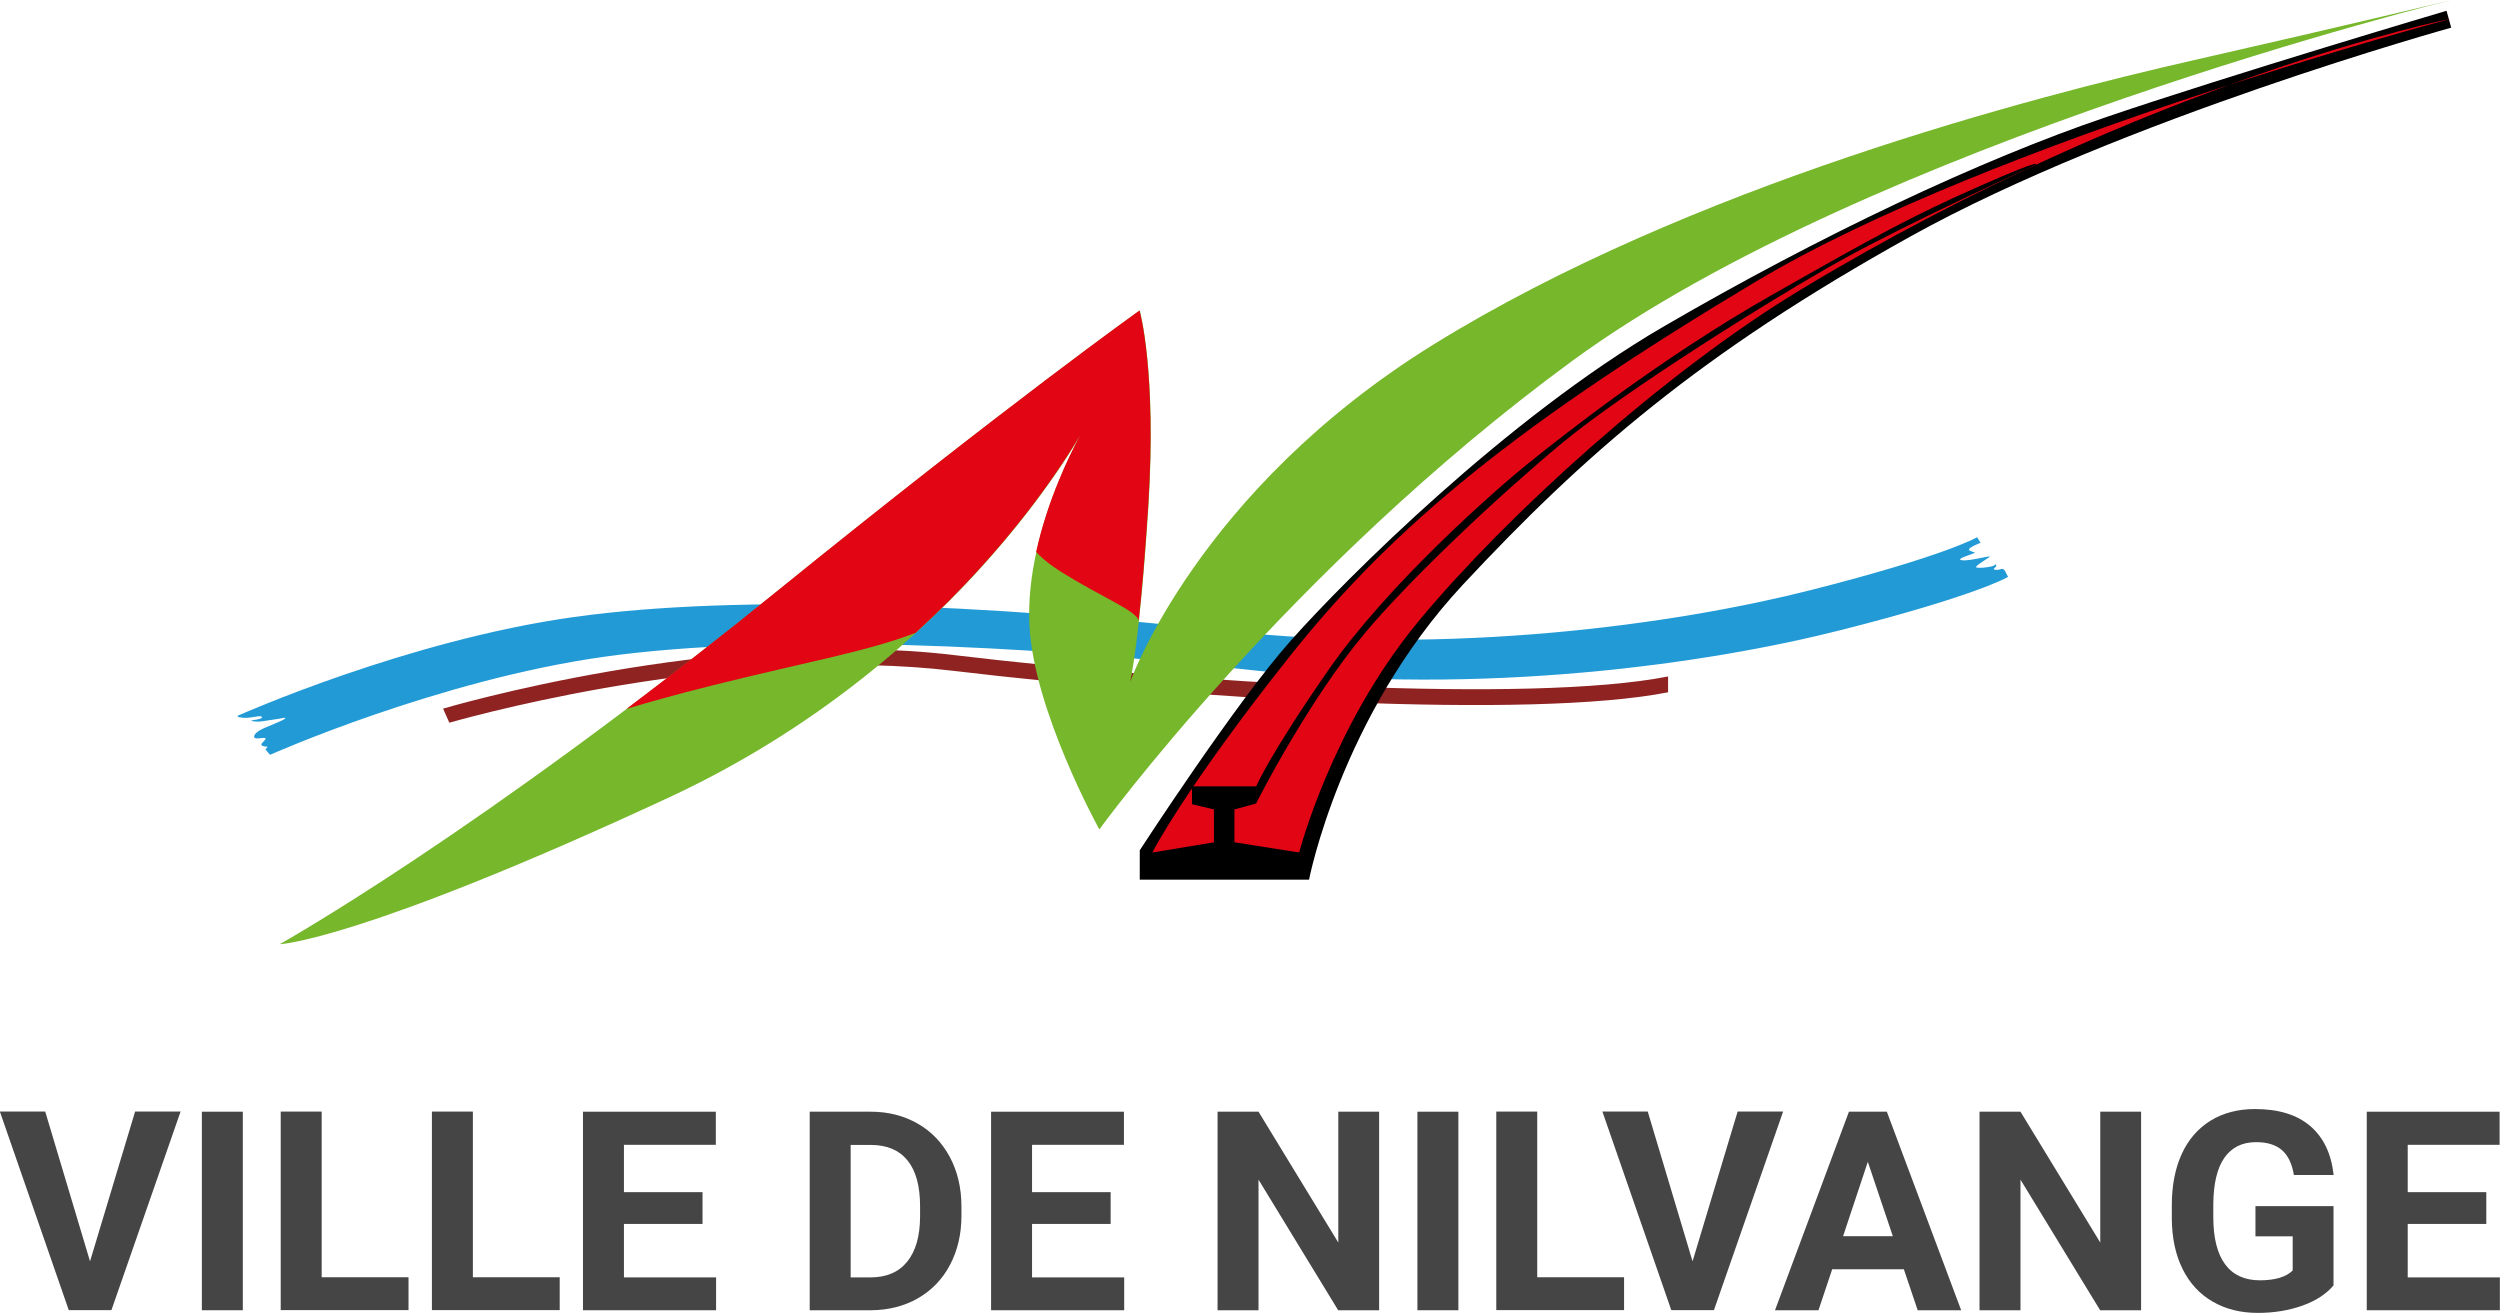 <?xml version="1.0" encoding="UTF-8"?>
<svg id="a" data-name="Calque 1" xmlns="http://www.w3.org/2000/svg" viewBox="0 0 188 98.73">
  <defs>
    <style>
      .b {
        fill: #8f2322;
      }

      .c {
        fill: #454546;
      }

      .d {
        fill: #e20514;
      }

      .e {
        fill: #000001;
      }

      .f {
        fill: #76b72b;
      }

      .g {
        fill: #219ad6;
      }
    </style>
  </defs>
  <g>
    <path class="c" d="m6.78,94.82l3.38-11.23h3.42l-5.2,14.93h-3.21l-5.18-14.93h3.41l3.36,11.23Z"/>
    <path class="c" d="m18.26,98.53h-3.08v-14.93h3.08v14.93Z"/>
    <path class="c" d="m24.19,96.05h6.53v2.47h-9.61v-14.93h3.08v12.46Z"/>
    <path class="c" d="m35.56,96.05h6.53v2.47h-9.61v-14.93h3.08v12.46Z"/>
    <path class="c" d="m52.83,92.04h-5.91v4.02h6.93v2.47h-10.01v-14.93h9.99v2.49h-6.91v3.56h5.91v2.39Z"/>
    <path class="c" d="m60.89,98.53v-14.93h4.59c1.31,0,2.49.3,3.52.89,1.04.59,1.84,1.43,2.43,2.52.58,1.09.87,2.33.87,3.72v.69c0,1.39-.29,2.62-.86,3.7-.57,1.08-1.38,1.92-2.41,2.51s-2.21.89-3.52.9h-4.62Zm3.08-12.44v9.97h1.49c1.2,0,2.12-.39,2.76-1.18s.96-1.91.97-3.37v-.79c0-1.52-.31-2.67-.94-3.45-.63-.78-1.55-1.17-2.76-1.17h-1.52Z"/>
    <path class="c" d="m83.52,92.04h-5.91v4.02h6.93v2.47h-10.01v-14.93h9.99v2.49h-6.91v3.56h5.91v2.39Z"/>
    <path class="c" d="m103.71,98.53h-3.08l-5.99-9.82v9.82h-3.08v-14.93h3.08l6,9.84v-9.84h3.07v14.93Z"/>
    <path class="c" d="m109.67,98.53h-3.08v-14.93h3.08v14.93Z"/>
    <path class="c" d="m115.6,96.05h6.53v2.47h-9.61v-14.93h3.08v12.46Z"/>
    <path class="c" d="m127.29,94.82l3.38-11.23h3.42l-5.2,14.93h-3.21l-5.18-14.93h3.41l3.36,11.23Z"/>
    <path class="c" d="m143.17,95.45h-5.39l-1.03,3.08h-3.27l5.56-14.93h2.85l5.59,14.93h-3.27l-1.04-3.08Zm-4.56-2.49h3.73l-1.88-5.59-1.86,5.59Z"/>
    <path class="c" d="m161.01,98.53h-3.08l-5.99-9.82v9.82h-3.08v-14.93h3.08l6,9.84v-9.84h3.07v14.93Z"/>
    <path class="c" d="m175.5,96.64c-.55.66-1.34,1.18-2.35,1.54-1.01.36-2.13.55-3.36.55-1.29,0-2.42-.28-3.4-.85-.97-.56-1.73-1.38-2.26-2.45-.53-1.07-.8-2.33-.81-3.78v-1.01c0-1.49.25-2.78.75-3.87.5-1.09,1.23-1.92,2.17-2.5.95-.58,2.06-.87,3.33-.87,1.77,0,3.15.42,4.15,1.27,1,.85,1.59,2.07,1.77,3.69h-2.99c-.14-.85-.44-1.48-.91-1.88-.47-.4-1.11-.59-1.93-.59-1.05,0-1.84.39-2.39,1.18s-.82,1.96-.83,3.51v.95c0,1.57.3,2.75.89,3.55s1.47,1.2,2.61,1.2,1.98-.25,2.47-.74v-2.57h-2.8v-2.27h5.87v5.96Z"/>
    <path class="c" d="m186.97,92.04h-5.91v4.02h6.93v2.47h-10.01v-14.93h9.99v2.49h-6.91v3.56h5.91v2.39Z"/>
  </g>
  <g>
    <path class="g" d="m151,43.37l-.2-.39c-.2-.39-.34-.08-.72-.13-.38-.04.08-.17.04-.34-.04-.17,0,0-.38.09-.38.08-.85.13-1.1.08-.25-.04.76-.64.98-.8.21-.17-1.49.34-2.08.25-.59-.08.85-.47.93-.55.09-.09,0,0-.34-.17-.34-.17.81-.59.81-.59l-.26-.42s-2.31,1.38-12.45,3.96c-10.14,2.58-27.12,4.98-44.37,3.05-17.25-1.94-36.16-2.77-48.7-1.01-12.55,1.75-25.18,7.38-25.18,7.38-.2.07-.19.16.36.2.55.04,1.36-.25,1.36-.04s-1.19.21-.68.3c.51.08.89-.04,1.57-.13.68-.08.89-.21.85-.08-.04.13-1.48.64-1.91.89-.42.25-.51.51-.34.59.17.08.89-.13.77.08-.13.21-.34.3-.3.43.04.13.47.13.47.13l-.17.21.35.4s12.64-5.63,25.18-7.38c12.55-1.75,31.46-.92,48.7,1.02,17.25,1.94,34.22-.46,44.37-3.05,10.15-2.58,12.45-3.97,12.45-3.97"/>
    <path class="b" d="m33.78,54.35c3.15-.89,21.76-5.83,37.94-3.9,17.74,2.12,43.36,3.65,53.72,1.61v-1.19c-10.35,2.04-35.98.51-53.72-1.61-17.74-2.12-38.4,4.03-38.4,4.03l.47,1.06"/>
    <path class="e" d="m85.71,63.94v2.21h12.73s2.38-12.3,11.54-22.15c9.17-9.84,17.82-17.4,33.69-26.22,15.87-8.82,40.66-15.7,40.66-15.7l-.35-1.27s-16.04,4.75-25.55,7.98c-9.5,3.22-21.55,8.91-33.35,15.78-11.79,6.87-23.85,18.92-28,23.59-4.16,4.67-11.37,15.78-11.37,15.78"/>
    <path class="d" d="m184.33,1.4s-34.55,9.16-52.28,19.77c-17.74,10.61-27.16,18.25-35.05,28.17-7.89,9.93-10.35,14.77-10.35,14.77h11.05s2.44-9.5,8.98-17.4c6.53-7.89,18.47-18.74,28.77-24.95C161.71,5.92,184.33,1.4,184.33,1.4"/>
    <polygon class="e" points="92.83 63.34 92.83 60.87 94.47 60.42 94.47 59.13 89.64 59.13 89.64 60.48 91.29 60.87 91.29 63.34 86.65 64.11 86.65 65.04 97.7 65.04 97.7 64.11 92.83 63.34"/>
    <path class="e" d="m94.47,59.13s.94-2.28,5.43-8.75c4.5-6.47,12.48-13.49,15.08-15.58,2.6-2.09,9.9-7.86,18.16-12.56,8.26-4.7,10.82-6.08,15.83-8.29,5.01-2.21,4.07-1.53,4.07-1.53,0,0-9.51,4.33-14.55,7.13-5.05,2.8-16.29,9.84-21,13.75-4.71,3.9-11.27,10.07-14.77,14.21-4.37,5.18-8.26,12.9-8.26,12.9v-1.29"/>
    <path class="f" d="m21.04,71s14.94-8.35,37.27-26.43c17.67-14.31,27.4-21.22,27.4-21.22,0,0,1.29,4.52.65,14.76-.65,10.24-1.38,13.19-1.38,13.19,0,0,5.07-14.39,22.78-25.37,19.26-11.93,45.01-18.63,57.19-21.4,12.18-2.77,19.4-4.53,19.4-4.53,0,0-43.75,10.71-66.2,27.2-21.27,15.61-35.48,35.17-35.48,35.17,0,0-4.96-8.94-5.26-15.4-.34-7.46,4.34-15.13,4.34-15.13,0,0-9.23,17.8-31.45,28.13-23.25,10.8-29.24,11.03-29.24,11.03"/>
    <path class="d" d="m85.63,46.63s0,.01,0,.02c.22-2.01.47-4.78.71-8.54.65-10.24-.65-14.76-.65-14.76,0,0-9.73,6.91-27.4,21.22-3.97,3.22-7.72,6.13-11.18,8.74,1.55-.47,3.64-1.06,6.43-1.76,7.17-1.79,11.57-2.53,15.31-3.96,7.12-6.5,11.07-12.65,12.38-14.87-.82,1.53-2.46,4.89-3.31,8.78.36.41.99.96,2.11,1.65,2.89,1.78,5.26,2.71,5.6,3.48"/>
  </g>
</svg>
